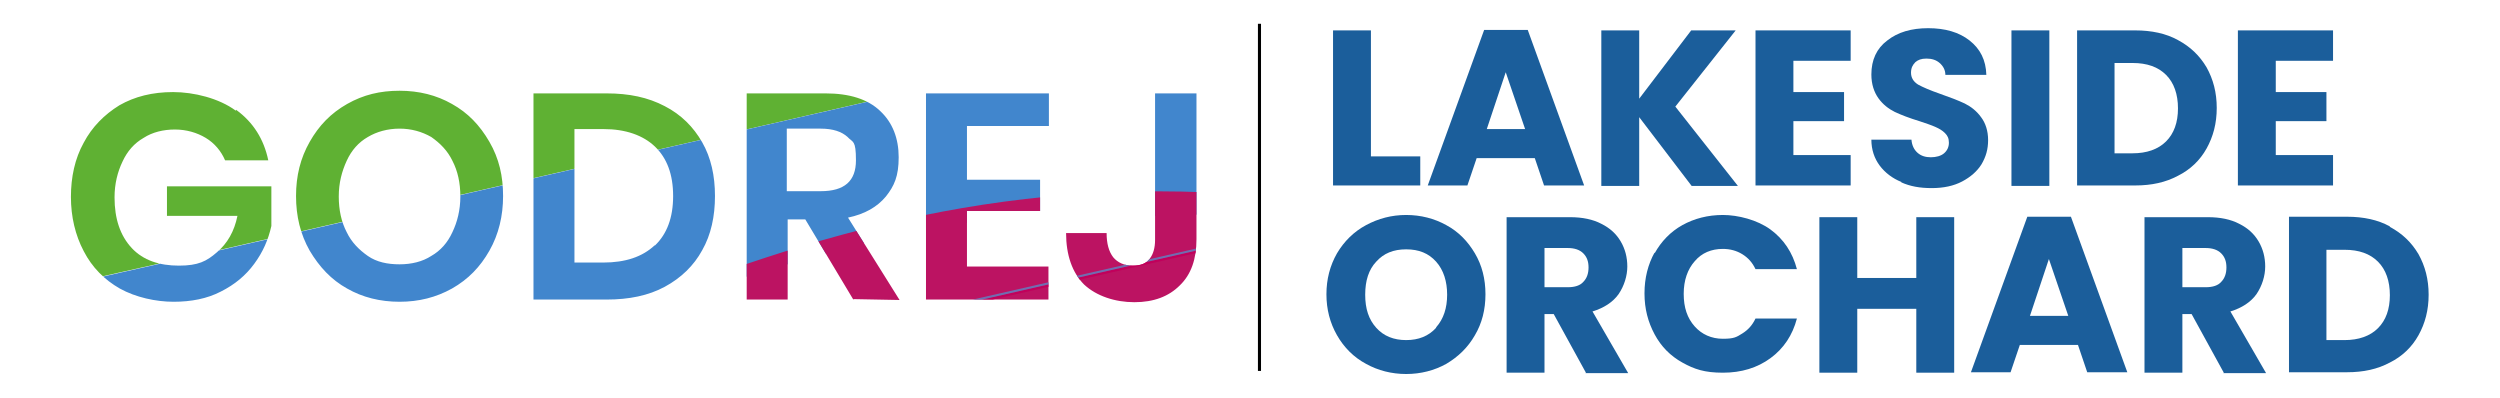 <?xml version="1.0" encoding="UTF-8"?>
<svg xmlns="http://www.w3.org/2000/svg" version="1.1" xmlns:xlink="http://www.w3.org/1999/xlink" viewBox="0 0 567.5 90.3">
  <defs>
    <style>
      .cls-1 {
        fill: #706db0;
      }

      .cls-2 {
        fill: #4186cd;
      }

      .cls-3 {
        stroke: #000;
        stroke-miterlimit: 10;
        stroke-width: .7px;
      }

      .cls-3, .cls-4 {
        fill: none;
      }

      .cls-5 {
        fill: #5fb133;
      }

      .cls-6 {
        fill: #1b5e9b;
      }

      .cls-7 {
        fill: #bc1362;
      }

      .cls-8 {
        fill: #c1005b;
      }

      .cls-9 {
        clip-path: url(#clippath);
      }
    </style>
    <clipPath id="clippath">
      <path class="cls-4" d="M53.7,25c3.8,2.8,6.2,6.6,7.2,11.4h-9.8c-.9-2.1-2.4-3.9-4.4-5.1s-4.4-1.9-7-1.9-5.1.6-7.1,1.9c-2.1,1.2-3.7,3-4.8,5.4-1.1,2.3-1.8,5-1.8,8.1,0,4.9,1.3,8.7,3.9,11.5s6.3,4,10.7,4,6.3-1,8.6-3c2.4-2,4-4.8,4.7-8.3h-16v-6.7h23.7v9c-.7,3.1-1.9,5.9-3.9,8.6-1.9,2.6-4.4,4.7-7.6,6.3-3.1,1.6-6.7,2.3-10.7,2.3s-8.6-1-12.2-3c-3.5-2-6.3-4.8-8.2-8.5-1.9-3.6-2.9-7.8-2.9-12.3s.9-8.7,2.9-12.3c1.9-3.6,4.7-6.4,8.1-8.5,3.5-2,7.5-3,12.2-3s10.4,1.4,14.2,4.2l.2-.2c0,0,0,0,0,0ZM102.6,23.6c3.6,2,6.3,4.8,8.5,8.6s3.1,7.8,3.1,12.3-1,8.7-3.1,12.4c-2.1,3.7-4.8,6.5-8.5,8.6-3.6,2-7.5,3-11.9,3s-8.4-1-11.9-3c-3.6-2-6.3-4.9-8.5-8.6-2.1-3.7-3.1-7.8-3.1-12.4s1-8.6,3.1-12.3c2.1-3.7,4.8-6.5,8.5-8.6,3.7-2.1,7.5-3,11.9-3s8.4,1,11.9,3ZM83.5,31.1c-2.1,1.2-3.7,3-4.8,5.4s-1.8,5-1.8,8.1.6,5.8,1.8,8.1c1.1,2.3,2.8,4,4.8,5.4s4.5,1.9,7.2,1.9,5.2-.6,7.2-1.9c2.1-1.2,3.7-3,4.8-5.4,1.1-2.3,1.8-5,1.8-8.1s-.6-5.8-1.8-8.1c-1.1-2.3-2.8-4-4.8-5.4-2.1-1.2-4.5-1.9-7.2-1.9s-5.2.7-7.2,1.9ZM159.4,56.8c-1.9,3.5-4.8,6.3-8.5,8.3-3.7,2-8.1,2.9-13.2,2.9h-16.6V21.2h16.6c5.1,0,9.4.9,13.2,2.9,3.7,1.9,6.5,4.7,8.5,8.2,2,3.5,2.9,7.6,2.9,12.2s-.9,8.8-2.9,12.3ZM148.7,55.7c2.7-2.6,4.1-6.3,4.1-11.2s-1.4-8.6-4.1-11.2c-2.7-2.6-6.7-4-11.7-4h-6.6v30.3h6.5c5.1,0,8.9-1.3,11.7-3.9ZM193.7,68l-10.9-18.2h-4v18.2h-9.3V21.2h17.9c5.4,0,9.6,1.3,12.4,4,2.8,2.6,4.2,6.2,4.2,10.5s-1,6.5-2.9,8.9c-2,2.4-4.8,4-8.6,4.8l11.7,18.7-10.4-.2ZM178.6,43.4h7.7c5.4,0,8-2.3,8-7s-.7-4-1.9-5.3c-1.3-1.2-3.3-1.9-6.1-1.9h-7.7v14.2ZM219.5,28.6v12.2h16.6v7.1h-16.6v12.6h18.5v7.5h-27.8V21.2h27.9v7.4h-18.6ZM271.6,21.2v33.1c0,4.5-1.2,8-3.8,10.5-2.5,2.5-5.9,3.8-10.3,3.8s-8.6-1.4-11.4-4c-2.7-2.7-4.1-6.7-4.1-11.7h9.2c0,2.4.5,4.2,1.5,5.5,1,1.2,2.5,1.9,4.4,1.9s3.1-.5,3.9-1.6c.8-1,1.2-2.5,1.2-4.2V21.2h9.3Z"/>
    </clipPath>
  </defs>
  <!-- Generator: Adobe Illustrator 28.6.0, SVG Export Plug-In . SVG Version: 1.2.0 Build 709)  -->
  <g>
    <g id="Layer_1">
      <g>
        <line class="cls-3" x1="285.9" y1="5.4" x2="285.9" y2="84.2"/>
        <g class="cls-9">
          <g>
            <path class="cls-5" d="M11.4,65.5C7.9,50,4.5,34.5.7,19.1c-.4-1.4.6-2.9,6-3.1,96.5-4.4,138.7-2.5,231.2-23.7,5.4-1.2,53-41.1,53.4-39.6,3.3,15.5,7,30.9,10.4,46.3-4.1,1-8.3,2-12.4,2.9C207.9,20.6,126.6,39.2,45.2,57.8c-11.3,2.5-22.6,5.1-33.8,7.6h0Z"/>
            <path class="cls-2" d="M11.4,65.5c11.3-2.6,22.6-5.1,33.7-7.6C126.6,39.2,207.9,20.6,289.4,1.9c4.1-.9,8.3-1.9,12.4-2.9,3.7,16,7.3,32,11,47.9-5.3,1.2-94.3,3-99.7,4.2-91.5,21-99.1,41.3-190.7,62.3-3.7-16.1-7.3-32-11.1-48h0Z"/>
            <path class="cls-7" d="M312.9,48c3.5,15.1-27.6,14-23.9,29.2.4,1.4-39.2,16.7-45.8,18.2-92.2,21-117.5-5.5-203,65-6.6,1.5-7.1,1.1-7.5-.4-3.3-15.2-6.9-30.4-10.3-45.6C119.3,92.3,186.8,25.5,312.9,48h0Z"/>
            <path class="cls-8" d="M312.9,48C216.2,70.1,119.4,92.2,22.6,114.3c0-.2,0-.4,0-.5,87.9-20.1,175.6-40.2,263.4-60.2,3.7-.8,7.8-1.4,11-2.9,5.3-1.2,10.5-2.4,15.9-3.7,0,.3.2.6.2.9h0Z"/>
            <path class="cls-1" d="M296.9,50.7c-3.2,1.5-7.2,2.1-11,2.9-87.9,20.1-175.6,40.2-263.5,60.3,0-.2,0-.4,0-.5,91.5-21,183-41.9,274.6-62.8h0Z"/>
          </g>
        </g>
        <g>
          <path class="cls-6" d="M311.1,35.5h11.3v6.6h-19.8V6.9h8.6v28.6Z"/>
          <path class="cls-6" d="M348.4,35.9h-13.2l-2.1,6.2h-9l12.8-35.3h9.9l12.8,35.3h-9.1l-2.1-6.2ZM346.2,29.3l-4.4-12.9-4.3,12.9h8.7Z"/>
          <path class="cls-6" d="M384,42.2l-11.9-15.6v15.6h-8.6V6.9h8.6v15.5l11.8-15.5h10.1l-13.7,17.3,14.2,18h-10.5Z"/>
          <path class="cls-6" d="M407.1,13.8v7.1h11.5v6.6h-11.5v7.7h13v6.9h-21.6V6.9h21.6v6.9h-13Z"/>
          <path class="cls-6" d="M431.6,41.3c-2-.8-3.7-2.1-4.9-3.7-1.2-1.6-1.9-3.6-1.9-5.9h9.1c.1,1.3.6,2.3,1.4,3,.8.7,1.8,1,3,1s2.3-.3,3-.9,1.1-1.4,1.1-2.4-.3-1.6-.9-2.2-1.3-1-2.2-1.4c-.9-.4-2.1-.8-3.6-1.3-2.3-.7-4.1-1.4-5.6-2.1-1.4-.7-2.7-1.7-3.7-3.1-1-1.4-1.6-3.2-1.6-5.4,0-3.3,1.2-5.9,3.6-7.7,2.4-1.9,5.5-2.8,9.3-2.8s7,.9,9.4,2.8c2.4,1.9,3.7,4.4,3.8,7.8h-9.3c0-1.1-.5-2-1.3-2.7-.8-.7-1.8-1-3-1s-1.9.3-2.5.8c-.6.6-1,1.3-1,2.4s.5,2,1.6,2.7c1.1.6,2.7,1.3,5,2.1,2.3.8,4.1,1.5,5.6,2.2,1.4.7,2.7,1.7,3.7,3.1,1,1.3,1.6,3.1,1.6,5.2s-.5,3.8-1.5,5.5c-1,1.6-2.5,2.9-4.4,3.9-1.9,1-4.2,1.5-6.9,1.5s-4.9-.4-6.9-1.3Z"/>
          <path class="cls-6" d="M465.2,6.9v35.3h-8.6V6.9h8.6Z"/>
          <path class="cls-6" d="M494.4,9.1c2.8,1.5,4.9,3.5,6.5,6.2,1.5,2.7,2.3,5.7,2.3,9.2s-.8,6.5-2.3,9.2c-1.5,2.7-3.7,4.8-6.5,6.2-2.8,1.5-6,2.2-9.7,2.2h-13.2V6.9h13.2c3.7,0,7,.7,9.7,2.2ZM491.7,32.1c1.8-1.8,2.7-4.3,2.7-7.5s-.9-5.8-2.7-7.6c-1.8-1.8-4.3-2.7-7.6-2.7h-4.1v20.5h4.1c3.2,0,5.8-.9,7.6-2.7Z"/>
          <path class="cls-6" d="M516.6,13.8v7.1h11.5v6.6h-11.5v7.7h13v6.9h-21.6V6.9h21.6v6.9h-13Z"/>
          <path class="cls-6" d="M310.1,82.6c-2.8-1.5-5-3.7-6.6-6.5s-2.4-5.9-2.4-9.3.8-6.5,2.4-9.3c1.6-2.7,3.8-4.9,6.6-6.4,2.8-1.5,5.8-2.3,9.1-2.3s6.4.8,9.1,2.3c2.8,1.5,4.9,3.7,6.5,6.4,1.6,2.7,2.4,5.8,2.4,9.3s-.8,6.6-2.4,9.3c-1.6,2.8-3.8,4.9-6.5,6.5-2.7,1.5-5.8,2.3-9.1,2.3s-6.4-.8-9.1-2.3ZM326,74.3c1.7-1.9,2.5-4.4,2.5-7.4s-.8-5.6-2.5-7.5c-1.7-1.9-3.9-2.8-6.8-2.8s-5.1.9-6.8,2.8c-1.7,1.8-2.5,4.3-2.5,7.5s.8,5.6,2.5,7.5c1.7,1.9,4,2.8,6.8,2.8s5.1-.9,6.8-2.8Z"/>
          <path class="cls-6" d="M360,84.6l-7.3-13.3h-2.1v13.3h-8.6v-35.3h14.4c2.8,0,5.2.5,7.1,1.5,2,1,3.4,2.3,4.4,4,1,1.7,1.5,3.6,1.5,5.7s-.7,4.4-2,6.3c-1.3,1.8-3.3,3.1-5.9,3.9l8.1,14h-9.7ZM350.6,65.2h5.3c1.6,0,2.8-.4,3.5-1.2.8-.8,1.2-1.9,1.2-3.3s-.4-2.4-1.2-3.2c-.8-.8-2-1.2-3.5-1.2h-5.3v8.7Z"/>
          <path class="cls-6" d="M375.6,57.5c1.5-2.7,3.6-4.9,6.3-6.4,2.7-1.5,5.8-2.3,9.2-2.3s7.8,1.1,10.8,3.3c3,2.2,5,5.2,6,9h-9.4c-.7-1.5-1.7-2.6-3-3.4-1.3-.8-2.8-1.2-4.4-1.2-2.6,0-4.8.9-6.4,2.8-1.6,1.8-2.5,4.3-2.5,7.4s.8,5.5,2.5,7.4c1.6,1.8,3.8,2.8,6.4,2.8s3.1-.4,4.4-1.2c1.3-.8,2.3-1.9,3-3.4h9.4c-1,3.8-3,6.8-6,9-3,2.2-6.6,3.3-10.8,3.3s-6.5-.8-9.2-2.3c-2.7-1.5-4.8-3.6-6.3-6.4s-2.3-5.8-2.3-9.3.8-6.6,2.3-9.3Z"/>
          <path class="cls-6" d="M443.6,49.3v35.3h-8.6v-14.5h-13.4v14.5h-8.6v-35.3h8.6v13.8h13.4v-13.8h8.6Z"/>
          <path class="cls-6" d="M471.7,78.3h-13.2l-2.1,6.2h-9l12.8-35.3h9.9l12.8,35.3h-9.1l-2.1-6.2ZM469.5,71.7l-4.4-12.9-4.3,12.9h8.7Z"/>
          <path class="cls-6" d="M504.8,84.6l-7.3-13.3h-2.1v13.3h-8.6v-35.3h14.4c2.8,0,5.2.5,7.1,1.5,2,1,3.4,2.3,4.4,4,1,1.7,1.5,3.6,1.5,5.7s-.7,4.4-2,6.3c-1.3,1.8-3.3,3.1-5.9,3.9l8.1,14h-9.7ZM495.4,65.2h5.3c1.6,0,2.8-.4,3.5-1.2.8-.8,1.2-1.9,1.2-3.3s-.4-2.4-1.2-3.2c-.8-.8-2-1.2-3.5-1.2h-5.3v8.7Z"/>
          <path class="cls-6" d="M542.5,51.5c2.8,1.5,4.9,3.5,6.5,6.2,1.5,2.7,2.3,5.7,2.3,9.2s-.8,6.5-2.3,9.2c-1.5,2.7-3.7,4.8-6.5,6.2-2.8,1.5-6,2.2-9.7,2.2h-13.2v-35.3h13.2c3.7,0,7,.7,9.7,2.2ZM539.8,74.5c1.8-1.8,2.7-4.3,2.7-7.5s-.9-5.8-2.7-7.6c-1.8-1.8-4.3-2.7-7.6-2.7h-4.1v20.5h4.1c3.2,0,5.8-.9,7.6-2.7Z"/>
        </g>
      </g>
    </g>
  </g>
</svg>